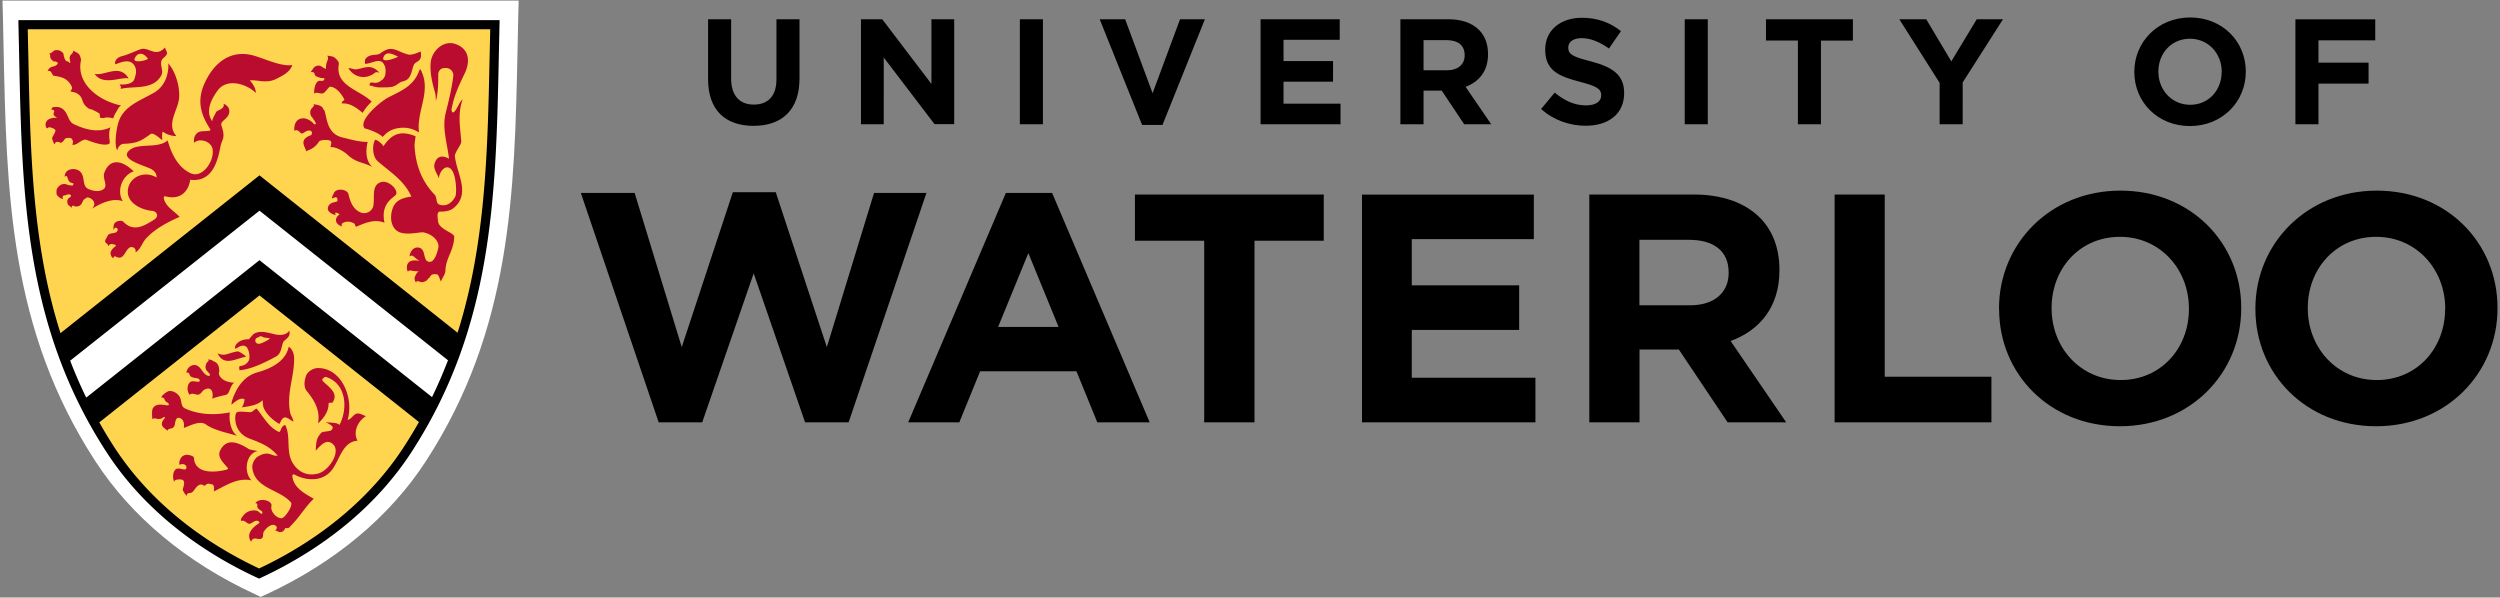 <svg xmlns="http://www.w3.org/2000/svg" width="250.5" height="59.87" cursor="default"><rect width="100%" height="100%" fill="#808080" stroke="none"/><path d="M58.2 19.33h5.39l4.72 15.45 5.12-15.52h4.3l5.12 15.52 4.73-15.45h5.25l-7.8 22.99h-4.36l-5.15-14.93-5.16 14.93H66l-7.8-22.99zM91 42.32h5.12l2.09-5.12h9.65l2.09 5.12h5.25l-9.78-22.99h-4.63L91 42.32zm9.01-9.56 3.03-7.4 3.03 7.4h-6.06zm20.66 9.56h5.03v-18.2h6.94v-4.63h-18.92v4.63h6.94v18.2zm15.8.0h17.38v-4.47h-12.39v-4.79h10.76v-4.47h-10.76v-4.63h12.23V19.5h-17.22v22.82zm22.78.0h5.03v-7.3h3.94l4.89 7.3h5.87l-5.57-8.15c2.9-1.07 4.89-3.39 4.89-7.08v-.07c0-2.15-.69-3.94-1.96-5.21-1.5-1.5-3.75-2.32-6.65-2.32h-10.44v22.83zm5.02-11.74v-6.55h4.99c2.44.0 3.95 1.11 3.95 3.26v.07c0 1.92-1.4 3.23-3.85 3.23h-5.09zm19.56 11.74h15.71v-4.57h-10.69V19.49h-5.02v22.83zm16.48-11.35c0 6.49 5.06 11.74 12.1 11.74s12.16-5.31 12.16-11.81v-.06c0-6.49-5.06-11.74-12.1-11.74-7.05.0-12.17 5.32-12.17 11.81v.06m19.03.0c0 3.92-2.8 7.11-6.84 7.11-4.05.0-6.92-3.26-6.92-7.18v-.06c0-3.91 2.8-7.11 6.85-7.11 4.04.0 6.91 3.27 6.91 7.17v.07m6.66.0c0 6.49 5.05 11.74 12.1 11.74 7.04.0 12.16-5.31 12.16-11.81v-.06c0-6.49-5.05-11.74-12.1-11.74-7.04.0-12.16 5.32-12.16 11.81v.06m19.01.0c0 3.92-2.81 7.11-6.85 7.11s-6.91-3.26-6.91-7.18v-.06c0-3.91 2.81-7.11 6.85-7.11 4.05.0 6.92 3.27 6.92 7.17v.07M70.95 7.94c0 3.09 1.73 4.67 4.55 4.67s4.61-1.56 4.61-4.75V1.93H77.8v6.03c0 1.67-.86 2.52-2.27 2.52s-2.27-.89-2.27-2.6V1.93h-2.31v6.01m15.32 4.51h2.28V5.76l5.09 6.68h1.97V1.93h-2.28v6.48L88.4 1.93h-2.13v10.52zm15.92.0h2.31V1.93h-2.31v10.52zm12.25.07h2.04l4.25-10.59h-2.49l-2.75 7.41-2.75-7.41h-2.55l4.25 10.59zm11.87-.07h8.01v-2.06h-5.71V8.18h4.96V6.12h-4.96V3.99h5.63V1.93h-7.93v10.52zm16.33-5.41V4.02h2.3c1.13.0 1.82.51 1.82 1.5v.03c0 .89-.65 1.49-1.77 1.49h-2.35zm-2.31 5.41h2.31V9.08h1.82l2.25 3.37h2.71l-2.57-3.75c1.34-.5 2.25-1.56 2.25-3.26V5.4c0-.99-.32-1.82-.9-2.4-.69-.69-1.73-1.07-3.07-1.07h-4.81v10.52zm14.09-1.53c1.26 1.13 2.87 1.68 4.46 1.68 2.27.0 3.86-1.17 3.86-3.26v-.03c0-1.83-1.2-2.6-3.33-3.16-1.82-.47-2.27-.69-2.27-1.38v-.03c0-.51.47-.92 1.35-.92.89.0 1.8.39 2.73 1.04l1.2-1.74c-1.07-.86-2.37-1.34-3.91-1.34-2.15.0-3.68 1.26-3.68 3.17v.03c0 2.09 1.37 2.67 3.49 3.22 1.76.45 2.12.75 2.12 1.34v.03c0 .61-.57.99-1.52.99-1.2.0-2.19-.5-3.14-1.28l-1.36 1.64m14.39 1.53h2.31V1.93h-2.31v10.52zm11.34.0h2.31V4.07h3.2V1.93h-8.71v2.13h3.2v8.39zm14.2.0h2.31V8.26l4.04-6.33h-2.63l-2.55 4.22-2.51-4.22h-2.7l4.04 6.37v4.15zm28.26-5.23c0 1.8-1.29 3.28-3.15 3.28s-3.19-1.5-3.19-3.31v-.03c0-1.8 1.29-3.28 3.16-3.28 1.86.0 3.19 1.5 3.19 3.31v.03m-8.76.0c0 2.99 2.33 5.41 5.57 5.41 3.25.0 5.6-2.45 5.6-5.44v-.03c0-2.99-2.33-5.41-5.57-5.41s-5.6 2.45-5.6 5.44v.03M230 12.45h2.31V8.38h5.02v-2.1h-5.02V4.04H238v-2.1h-8v10.51z"/><path fill="#fff" d="M26.12 59.81l-.61-.29c-6.83-3.16-12.34-7.75-15.93-13.27C.94 33.01.66 19.34.36 4.86l-.07-3.3L.25.06h51.72l-.04 1.5-.07 3.32c-.3 14.47-.59 28.14-9.22 41.38-3.59 5.51-9.09 10.1-15.9 13.27l-.62.28z"/><path fill="#ffd54f" d="M26 17.89 5.74 33.84C2.48 23.75 2.57 13.21 2.31 2.47h47.28c-.26 10.77-.14 21.27-3.42 31.38L26 17.89zm.01 11.47L9.52 42.51s1.01 1.73 1.57 2.59c3.6 5.53 8.96 9.63 14.87 12.37 5.89-2.74 11.24-6.83 14.84-12.37.57-.88 1.11-1.76 1.61-2.65l-16.4-13.09z"/><path fill="#ba0c2f" d="M12.13 10.57c.02.0-.21.16-.19.16-.16.22-.15.24-.28.46-.13.21-.24.43-.31.65-.01.04-.09-.01-.14-.01-.07.0-.09-.04-.13-.04-.23.01-.21-.04-.39-.02-.12.01-.15.02-.31.06-.03.01-.12.0-.16-.01s-.14.02-.17-.02c-.07-.13-.02-.27-.08-.4-.04-.07-.2-.13-.27-.18-.08-.06-.17-.09-.26-.13-.08-.04-.14-.09-.22-.11-.09-.02-.33-.08-.4-.15-.16-.14-.22-.17-.35-.34-.19-.23-.21-.56-.39-.81-.18-.23-.4-.39-.73-.45-.65-.11.07-.14-.19-.61-.42-.79-1.01-.92-1.78-1.03-.17-.02-.22-.64-.62-.46.27-.6.62-.34.95-.66.18-.18.0-.22.0-.22-.09-.15-.28-.04-.39-.13s-.21-.19-.27-.32c-.05-.13.02-.28-.08-.4-.01-.02-.03-.06-.06-.04.2-.01.34-.15.49-.27.02-.02.05-.04.08-.05.15-.02.3-.03.43.01.21.05.27.16.22.12-.15-.13.24.12.24.27a1.25 1.25.0 00.03.19c.06.15.07.3.15.38.04.03.02.05.05.08.03.04.17.06.21.07.02.01.05.05.07.06.1.06.04.09.12.08.06-.01.04-.08.03-.13-.03-.21-.12-.48.06-.66.03-.03.04-.07.08-.09.03-.02.06-.07.09-.1.06-.08.06-.17.1-.26.0.04.11.08.14.1.08.05.15.09.24.12.03.01.07.07.08.08.21.07.31.64.3.66-.51 2.26 1.62 4.04 4.01 4.55m-5.97.27c-.28-.15-.55-.14-.83-.1-.1.01-.19.16-.16.29.11-.12.28.06.27.1-.1.34-.16.39.29.68-1.67-.09-1.11 1.33-.91.99.08-.14.7.09.73.25.02.11-.04.23-.32.74-.06.11.24.8.27.64.05-.33.42-.21.59-.11.43-.21.31-.45.6-.49.45-.05.52.03.61.3.04.12-.03.31-.05.38.56.07.96-.68 1.47-.48.73.29 1.87.65 2.25.35.12-.09-.18-.79.09-1.62-1.2.59-2.54.22-3.66-.32-.64-.28-.54-1.22-1.24-1.6M9.48 7.4c.84 1.26 2.76.23 3.41.47-.88-1.54-2.39-.23-3.41-.47m8.48 2.24c.02-1.12-.37-2.41-1.09-3.3.05 1.15-.38 2.32-1.39 2.92-1.41.83-3.16 1.35-3.64 3.1-.18.64-.41 2.07-.1 2.7.11-.33.3-.64.68-.65 1.36-.05 1.76-.32 2.67-.98.33-.23 1.19.72 1.17.58-.02-.16-.06-.93.11-.79.32.26.85.41 1.31.42-1.11-1.25.26-2.67.28-4m-6.44 14.88c.17.04.04.18-.02.22-.14.09-.24.21-.33.35-.07.1-.11.22-.09.34.02.09.05.18.08.26.02.05.07.08.11.13.02.02.08.1.08.1-.04-.13.15-.27.19-.24.87.51.92-.52 1.44-.87.22-.15.72.02.59.48.52-.28.67-.98 1.08-1.41.9-.97 2.15-1.62 3.35-2.15-.43-.46-1.07-.84-1.39-1.37-.16-.26-.35-.77.0-.68 1.47.38 2.29-.51 2.45-1.67 2.17.28 2.74-1.77 3.03-3.32.14-.75.55-.82.1-2.1-.19-.54.96-.71.77-1.64-.06-.26-.37-.51-.56-.54.18.5-.66.63-.75.83-.14.32-.35.58-.38.91-.71-.98-.13-2.16.53-3.07.97-1.33 2.98-.63 3.83.23.02-.43-.32-.98-.6-1.25.79-.1 1.65.38 2.73-.19.62-.33 1.25-.61 1.54-1.35-1.32.18-3.12-.84-4.31-1.05-2.23-.39-3.72 1.13-4.52 2.94-.79 1.81-.28 3.16.58 4.51.22.34-.76.12-1.15.32-.38.19-.53.66-.44 1.07.48-.51 1.73-.19 1.85.68.16 1.18-1.03 2.89-2.18 2.38-1.23-.55-1.92-1.84-2.33-3.3-1.05.9-2.99.16-3.89 1.04-.86.84 1.33 1.41 2.19 1.8.31.15.63.47.58.87-1.34-.79-2.95.1-2.87 1.53.06 1.07 1.37 1.73 2.45 1.82.45.04.73.54.17.89-.97.6-2.04 1.28-3.08.19-.17-.18-.8-.07-.92.26-.06.16-.08.41-.05.57.06-.1.12-.24.21-.23.1.01.23.12.21.2-.09.54-.79.19-1.01.61-.01.01-.02.02-.02.03-.01.04-.03.06-.05.1-.14.28-.34.46.01.68-.01-.05.17.23.17.27.02-.26.28-.25.28-.25l.15.02.19.05zm-4.56-5.05c.11.02.21.15.12.24s-.23.14-.3.28-.03.4.03.5.18.17.27.24c.02.01.12.1.14.11.0-.04-.08-.09.0-.19a.24.24.0 01.14-.05.46.46.0 00.44.07.5.5.0 00.28-.14c.17-.17.18-.35.32-.53l.29-.2c.24-.12 1.2.43.52 1.12.74-.47 2.06-1.16 3.1-.75-.65-1.03-.09-2.6 1.09-3-1.33-1.27-2.44-1.2-2.94.12-.25.66.52 1.43-.25 1.76-.43.18-.87.07-1.28-.08-.8-.28-.31-1.3-.96-1.83-.44-.35-1.49-.29-1.49.59.05-.05.15-.15.23-.06.17.46.17.59.62.7.1.03-.04.25-.12.23-.14-.04-.31-.03-.45-.09-.17-.08-.37-.09-.55-.04-.12.04-.23.11-.32.2-.03.03-.06.06-.09.1-.04.05-.06.1-.09.15-.06.12-.05.25-.05.37.0.05-.01.09.01.14.02.04.02.09.04.12.04.04.07.09.12.13.14.13.31.25.5.26-.03-.02-.04-.08-.05-.11-.02-.06.0-.12.03-.18.05-.09.16-.05.24-.09.17-.06.31-.11.45-.07M32.47 7.83c.09.06-.01.23-.11.26-.13.04-.31-.02-.42.02-.5.18-.5 1.41-.43 1.27.07-.16.44-.05.68-.01.39.08.68-.7.93-.68.6.05 1.16.8 1.39 1.29.04.09-.25.09-.27.39.82-.08 1.51.45 2.1.94.29-.5.58-.81.9-1.13-1.23-1.2-3.67-1.56-3.29-3.74.05-.28-.27-.53-.41-.66-.16-.15-.52-.16-.74-.21.23.48-.19.53-.13 1.3.0.02-.07.01-.1.0-.15-.06-.27-.16-.41-.24-.13-.08-.24-.06-.38-.04-.09.01-.16.05-.23.1-.12.08-.18.19-.26.31-.02.02-.03.05-.05.07-.03.03-.08.11-.08.15.06-.01.26.01.3.06.06.09.06.19.13.28.08.11.15.11.28.16.19.08.36.12.57.1m3.21-.87c-.2.02-.49-.15-.74-.11.6.94 1.74 1.19 2.68.44.1-.08.28-.05.43.02-.84-1-1.6-.41-2.37-.35m3.32 2.78c-.87.44-3.2 2.42-2.39 3.17-.1-.09 1.26.32 1.74.8.1.1.51-.95 2.24-.9.49.02.99.2 1.43.47-.27-1.95 1.05-3.84.39-5.75-.02-.04-.25-.8-.35-.5-.53 1.56-1.8 2.08-3.06 2.71m-3.45 12.7c.17.26-.06-.15.14.3.91-.38 1.86-.82 2.87-.41-.45-2.05 1.05-2.55 1.17-2.86.19-.49-.81-1.47-1.56-1.2-.96.34-.56 1.56-.74 2.41a.95.95.0 01-1.17.65c-.8-.27-1.12-1.02-1.31-1.85-.13-.55-1.21-.62-1.44-.17-.66 1.29.39-.15.33.83-.01.17-.77.04-.94.62-.12.39.26.66.73.8.09.02-.09-.2.03-.24.09-.03.43.15.39.18-.45.28-.57.92.24 1.2.01.0-.06-.23.0-.28.63-.47 1.29.04 1.3.02M21.8 35.4c.65 1.37 1.87.5 2.86.34-.16-.19-.72-.55-.86-.53-.99.16-1.24.54-2 .19m-.4.8c-.05-.05-.11-.07-.17-.1s-.13-.05-.2-.06c-.02-.01-.14-.03-.16-.04.0.04.05.16.02.19-.08.08-.11.06-.17.15-.02.04-.05.08-.06.12-.02.09-.06.19-.07.29.0.05.02.17.03.21.01.03.06.13.08.16l.11.12c.14.14.03.06.2.23.09.08-.04.23-.12.2-.59-.17-.67-.85-1.2-1.06-.39-.15-.95.15-1.01.74.13-.04.27.01.29.12.14.6 1.02.24 1.04.66.02.28-.65-.05-.92.13-.35.23-.4.91-.09 1.3.32-.3.71.14 1.02-.08.22-.15.29-.37.52-.47.67-.3.87.32.72.94.36-.17 1.22-.34 1.41-.4.35-.1.37-.91.8-1.21-.61.0-1.37-.27-1.54-.87-.02-.06.03-.14.03-.21a1.47 1.47.0 00-.09-.66c-.01-.02-.03-.05-.05-.08l-.07-.1c-.06-.08-.15-.12-.24-.18-.04-.01-.09-.01-.11-.04m-4.52 4.23c.27.52-1.06-.31-1.55.46-.16.25-.07.81-.07 1.12.3-.28.61.25 1.18-.25.06.06.13.09.04.18-.21.21-.33.48-.22.73.07.17.54.5.55.47.05-.34.63.0.72-.67.04-.28.12-.74.52-.57.36.15.44.56.36.98.58-.19 1.6-.79 2.22-.35.82.59 2.17.84 3.13 1.14-.64-.44-.84-1.6-.73-2.35-1.51.3-3.1.25-4.5-.4-.38-.18-.33-.62-.45-.99-.13-.41-.65-.79-1.12-.75-.25.02-.86.55-.74.57-.04-.01-.04.08-.06.11.11-.07.26.0.31.12.04.09.07.18.15.25.07.09.22.11.26.2m3.63 8.26c.29-.36.54-.17.67-.17.31.01.28.44.25.72 1.2-.58 2.35-1.41 3.76-1.11-.82-.86-.53-2.71.63-2.93l-.83-.17c-1.01-.64-2.25-1.25-2.92.09-.34.67.28 1.21.75 1.76.08.1-.05.16-.16.19-1.11.28-3.14.45-3.23-1.2-.01-.17-.44-.3-.71-.3-.82.03-.81 1.07-.71 1 .18-.13.73-.09.66.33-.06.39-.82-.21-1.13.19-.25.33-.25.86-.07 1.22-.04-.13.12-.23.2-.24.85-.14.9.15.64.97-.02.06.25.58.43.63-.01-.01-.01-.12.01-.16s.07-.07.11-.08c.09-.03.19-.03.28-.05.04-.01.08-.04.12-.07.07-.04.11-.1.16-.16.2-.25.37-.56.7-.6.15-.01.25.06.39.14m8.77 3.84c.77-.77 1.34-1.8 2.16-2.55-.91-.54-2.04-1.09-2.15-2.3-.01-.08.13-.17.16-.16 1.26.71 2.97.77 3.88-.53.73-1.04 1.05-2.74 2.49-2.83-.48-.92.06-1.98.84-2.46-.27-.1-.61-.32-.9-.26-.36.06-.52.55-.93.63.65-2.19-.61-5.25-3.02-5.19-.45.01-1.04.37-1.18.87-.14.46-.21 1.05.12 1.45.79.95 1.36 1.98 1.11 3.22.56-.48 1.08-1.2 1.06-1.96.0-.19.34-.06.4-.13.66-.97-.42-1.56-.99-2.17-.16-.17.24-.42.3-.4 2.07.62 2.26 3.16 1.38 4.82-.24-.3-1.11-.2-1.41-.3.97.49.72.56.68.72-.07.29-.94.17-1.11.38-.29.37-.51.53-.53 1.77.4-.43.93-1.09 1.5-.8 1.22.62-.06 2.73-1.21 3.08-.98.29-1.89-.02-2.49-.87-.88-1.23-.24-2.73-.86-3.98-.52.13-.4.81-.67.68-.96-.44-1.5-1.46-2.19-2.32-.29.1-.41.37-.69.36-.41-.02-1.18-.14-1.35.06-.19.24-.33 1.98 1.36 2.6 1.15.43 2.06.81 2.78 1.7-.49.04-.65-.2-1.05-.21-.39-.01-.64.14-.93.29-.28.15-.61.7-.56 1.14.26 2.1 2.73 2.13 3.87 3.46.2.22-.3 1.14-.76 1.51-.4.32-1.35-.48-1.19-1.15.12-.54-1.17-.9-1.63-.28.18-.02.23.1.21.18-.08.5.53.51.51.76-.03.35-.33-.14-.57-.19-.52-.11-1.04.08-1.35.5-.09.12-.3.33-.21.54.4-.2.61.43.98.23.23-.11.41-.32.69-.25.11.03.22.18.12.24-.73.47-1.31 1.12-.78 1.87.01-.17.15-.3.26-.33.21-.06.49.09.7.02.34-.11.16-.45.29-.69.2-.38.89-1.01 1.28-.55.07.08.02.39-.19.39.21.0.41.21.59.17.05-.01.11-.01.15-.03s.09-.03.12-.06c.09-.09.18-.18.2-.31.16.01.35.03.46-.1a2.67 2.67.0 01.33-.34m-3.6-15.15c-1.33.37-2.08 1.56-2.48 2.74-.03.08-.06.17-.09.47-.01.12.76-.81 1.3-.53.03.12-.11.68-.27.82.69-.1 1.61-.21 2.06-.7.07-.08.03.48.14.74.29.69.92 1.22 1.51 1.59.16.09.14-.31.46-.57.26-.21.74.24.96.34.19.08-.22-.62-.27-.84-.4-1.98.42-3.6.39-5.49.0-.34-.13-.9-.54-1.15-.31 1.5-1.81 2.2-3.17 2.58M14.74 5.95c-.43.2-1.42.34-1.25-.08.25-.61.84-.68 1.33.01.0.0-.03.04-.08.07m.96-.74c-.57.01-1.08-.48-1.64-.27-.64.24-1.26.54-1.95.72-.24.07-.67.34-.56.79.65-.25 1.51-.59 1.93.14.25.44.16.84-.03 1.37-.15.43-.92.56-1.49.49.1.07.21.3.12.46 1.3-.33 3.19.16 4.06-1.31.29-.5-.11-.99.03-1.49.07-.25.4-.4.54-.67.11-.21-.18-.49-.16-.69-.24.24-.5.45-.85.46m24.19.47c-.47.25-1.66.62-1.48.09.25-.71.94-.36 1.48-.09-.05.05.05-.03.0.0m.77 2.37c.55-.26.58-.99.79-1.51.14-.35.55-.33.7-.73.05-.11.05-.68-.04-.64-.35.15-.89.39-1.26.28-1.24-.35-1.56-.98-2.75-.1-.35.26-1.04-.02-1.48.55-.07.1-.05.35-.05.49.62.03 1.52-.67 1.9.05.06.12.13.24.14.37.0.02.01.05.01.08.03.17.02.34.0.5-.02.22-.12.39-.26.56-.05.05-.12.08-.17.12-.02.02-.05.04-.07.06-.07.05-.15.08-.22.11-.06.03-.11.04-.18.05-.04.01-.08.01-.11.01-.01.0-.21-.02-.22-.02-.15.01-.17-.07-.27.02-.08.06-.09.17-.1.27a.92.92.0 01.28.05c.13.05.27.08.41.11.25.04.29.02.54.03l.53-.01c.1.0.15.0.26-.02.17-.02.13.0.32-.05.07-.02.25-.1.32-.14l.38-.26c.21-.14.52-.14.71-.3M25.84 34.44c-.07-.02-.14-.05-.19-.11-.06-.07-.08-.2-.06-.29.02-.08.07-.13.13-.18s.15-.05.21-.08c.04-.02.06-.06.11-.08.04-.01.07-.02.1-.01.13.02.23.12.36.13l.52.07c.01.0.02.02.01.02-.04.05-.08.1-.14.13-.21.13-.84.48-1.05.4m1.63-.96c-.83-.19-1.49-.4-2.09.01.02-.01-.46.51-.44.51-.92-.05-1.51.57-1.37.95.34-.15.67-.45 1.04-.25.32.17.47 1.03.34 1.38-.1.25-.43.57-.86.59-.2.01-.09.28-.1.43 1.23-.1 2.57-.79 3.64-1.36.54-.29.53-.84.72-1.4.13-.36.81-.46.64-1.2-.37.49-.97.47-1.52.34m16.71-5.22c-.02-.18.43-.72.45-1.12.04-1.35.85-1.98.88-3.43.01-.38-1.55-.73-1.62-1.54-.03-.4-.17-.98.24-.97.52.01 1.02-.08 1.39-.41 1.63-1.43.25-3.39.06-5.12-.04-.38.66-1.2.64-1.47-.11-1.47-.38-2.81.14-4.25-.41.37-.53.97-.88 1.28-.17.15-.25-.19-.24-.24.21-1.27.71-2.38 1.3-3.58.69-1.43.35-2.59-.94-3.01-1.18-.39-2.32.7-2.44 1.83-.12 1.03.2 2.27.45 3.12.07.25.03.53.08.74.21-.86.23-1.75.22-2.65.0-.22.17-.52.4-.58.77-.22 1.16.33 1.11.76-.17 1.35-.44 2.39-.77 3.74-.37 1.53.18 3.06.34 4.55-.59-.35-1.23-.36-1.46.55-.12.49.32 1 .45 1.43.01-.59.57-1.39 1.11-1.03.66.44.68 2.54.54 2.82-.32.61-.85 1.05-1.58.83-.41-.12-.24-.73-.49-.99-1.31-1.36-1.91-2.98-2.02-4.86-.02-.27.12-1 .09-1.01-1.72-.71-2.51.0-3.22 1.01-.12-.31-.78-.74-.83-.64-.33.6-.23 1.7.26 2.13 1.32 1.15 2.64 1.91 3.38 3.55-.79.1-1.57.33-1.87 1.16-.32.87-.21 2.07.71 2.42.75.29 2.03-.03 2.31.0.79.1 1.68.79 1.55 1.54-.01.04-.34 1.79-1.1 1.35-.41-.23-.18-1.19-.81-1.35-.84-.2-1.05.97-.94.87.27-.26.45.17.98.46-1.76-.38-1.22 1.23-1.15 1.06.09-.25.41.01 1.04-.03.02.0-.14.13-.15.15a2.32 2.32.0 00-.22.41c-.03.08-.03.17-.02.25a.68.68.0 00.08.24c.01.02.03.03.04.04.01.0.03.04.04.04.04.01-.04-.12.07-.13.02.0.1-.01.12-.01l.15.06.14.03c.12.02.16.02.27-.02.09-.03.18-.05.26-.11-.11.08.12-.11.11-.09.11-.23.18-.17.2-.21.19-.36.35-.39.76-.34.04.0.12.09.14.13.03.04.11.27.1.19.03.19.13.29.15.45M31.64 12.34c.09.08-.13.16-.18.09-.77-.91-2.07-.78-1.97.67.49-.25.56.43.88.24.27-.16.5-.35.78-.22.17.08.12.39-.02.44-1.42.5-.28 1.43-.5 1.63.2-.17.79-.17 1.34-1.01.12-.17.8-.19 1.05-.11.39.12-.03.71.15.68.42-.07 1.3.41 1.67.77.84.8 1.49.69 2.46 1.21-.67-.61-.67-1.67-.46-2.51-.86.01-1.71-.25-2.55-.45-1.61-.4-1.51-2.06-1.8-2.73l-.1-.11c-.08-.28-.43-.4-.7-.44-.03.0-.06-.01-.09-.02-.07-.02-.15-.02-.22-.02.09.03.09.13.04.19-.01.01-.01.03-.02.02.01.03-.03.03-.03.05-.01.02-.04.03-.05.05-.01.01.0.02-.01.03-.23.17-.26.46-.19.72.02.05.03.1.07.14.02.03.04.05.07.08.07.07.11.23.22.3l.16.31z"/><path d="M49.06 5.68c-.2 9.57-.4 18.77-3.21 27.66L26 17.57 6.06 33.38c-2.83-8.9-3.02-18.12-3.22-27.71l-.06-2.74h46.34l-.06 2.75m-8.64 39.17c-3.26 5-8.26 9.19-14.46 12.11-6.21-2.92-11.22-7.1-14.48-12.11a44.79 44.79.0 01-1.53-2.53L26 29.6l15.98 12.69c-.49.85-1 1.71-1.56 2.56M7.03 36.14 26 21.11 44.89 36.1c-.48 1.24-1.01 2.47-1.6 3.69L26 26.07 8.64 39.84c-.6-1.23-1.13-2.46-1.61-3.7M1.84 2.01l.01.47.07 3.21c.29 13.91.56 27.05 8.79 39.67 3.39 5.21 8.6 9.54 15.06 12.53l.19.09.19-.09c6.45-3 11.65-7.33 15.04-12.53 8.22-12.61 8.5-25.75 8.79-39.65l.07-3.22.01-.47H1.84z"/></svg>